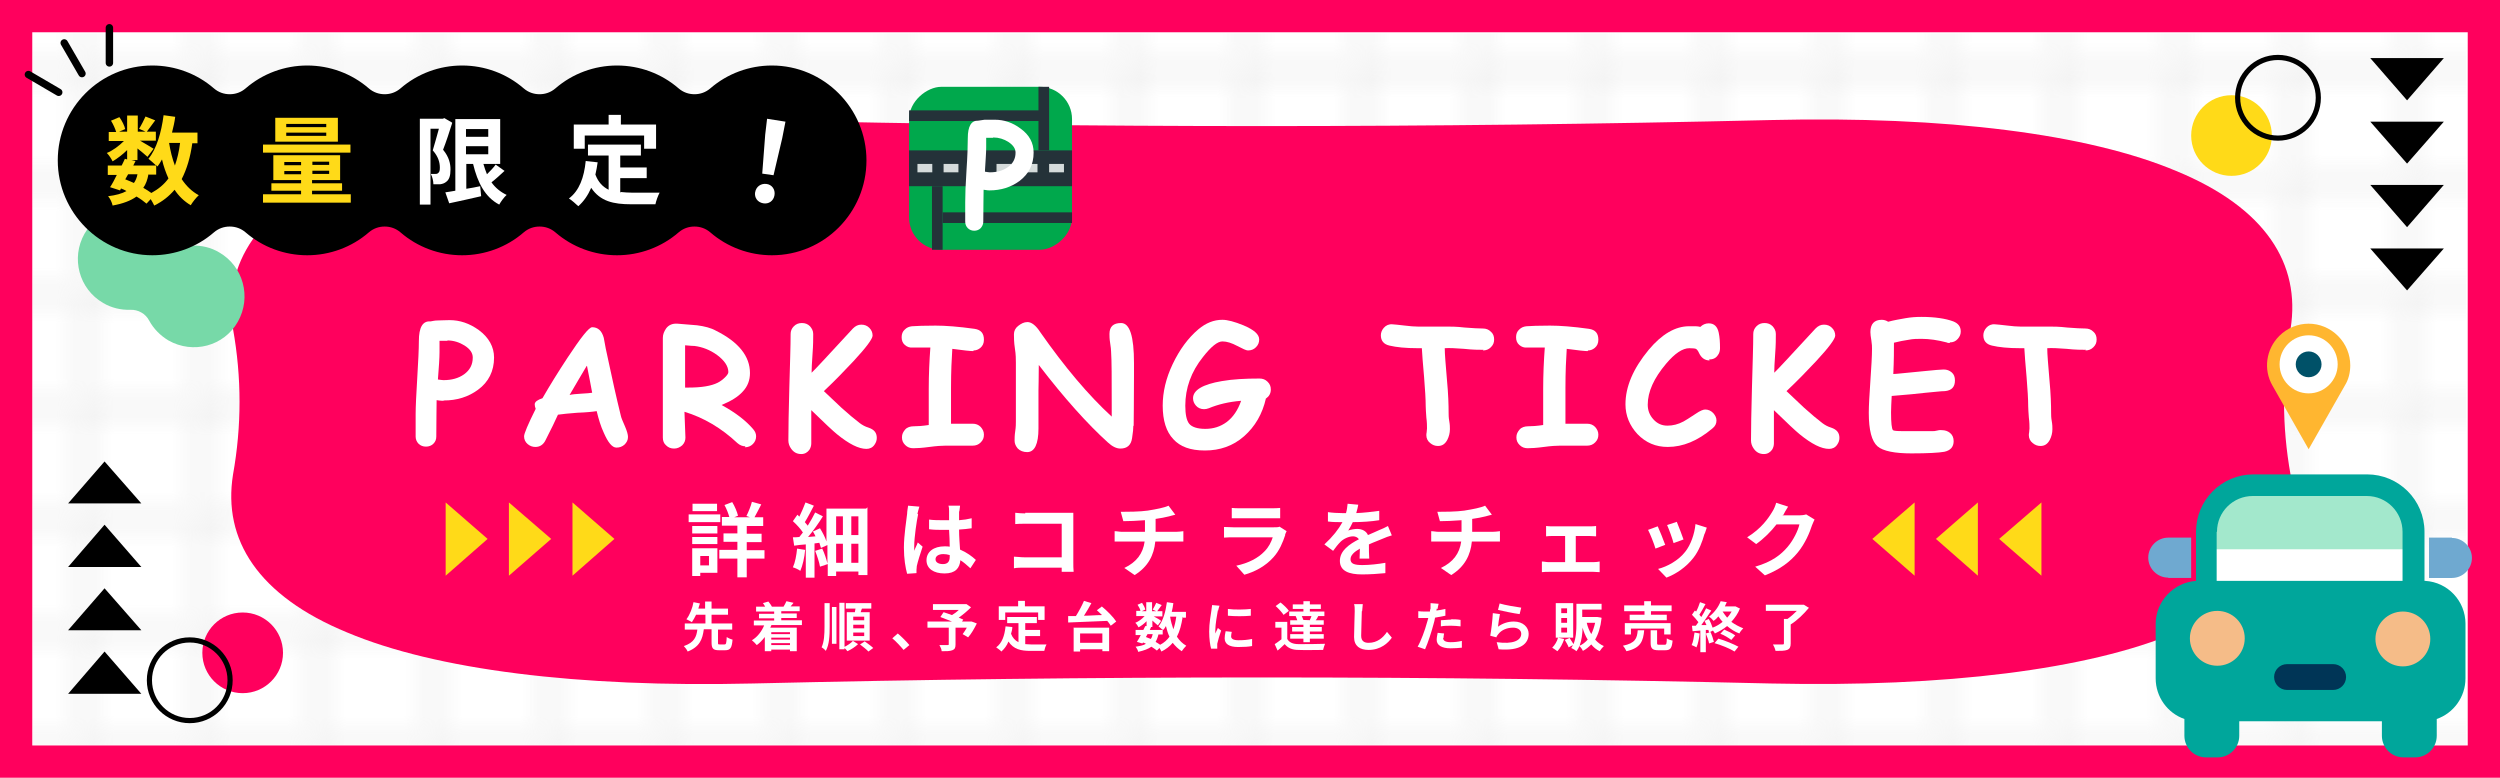 <?xml version="1.0" encoding="UTF-8"?>
<svg xmlns="http://www.w3.org/2000/svg" xmlns:xlink="http://www.w3.org/1999/xlink" viewBox="0 0 77.47 24.1">
  <defs>
    <style>
      .cls-1, .cls-2, .cls-3, .cls-4, .cls-5 {
        fill: none;
      }

      .cls-6 {
        fill: #003556;
      }

      .cls-7 {
        fill: #a3e8cc;
      }

      .cls-8 {
        fill: #d5dbdb;
      }

      .cls-2 {
        stroke-miterlimit: 10;
        stroke-width: .1px;
      }

      .cls-2, .cls-3 {
        stroke: #ccc;
      }

      .cls-3 {
        stroke-width: .03px;
      }

      .cls-9 {
        fill: #ff005d;
      }

      .cls-10 {
        fill: #243239;
      }

      .cls-11 {
        fill: #00a84c;
      }

      .cls-4 {
        stroke-width: .23px;
      }

      .cls-4, .cls-5 {
        stroke: #000;
        stroke-linecap: round;
        stroke-linejoin: round;
      }

      .cls-12 {
        isolation: isolate;
      }

      .cls-5 {
        stroke-width: .16px;
      }

      .cls-13 {
        clip-path: url(#clippath-2);
      }

      .cls-14 {
        clip-path: url(#clippath-5);
      }

      .cls-15 {
        fill: #77d9a8;
      }

      .cls-16 {
        fill: #fff;
      }

      .cls-17 {
        fill: #ffb630;
      }

      .cls-18 {
        fill: url(#_新規パターンスウォッチ_1);
      }

      .cls-19 {
        fill: #f5bc88;
      }

      .cls-20 {
        mix-blend-mode: screen;
      }

      .cls-21 {
        fill: #00a69b;
      }

      .cls-22 {
        fill: #005168;
      }

      .cls-23 {
        clip-path: url(#clippath);
      }

      .cls-24 {
        fill: #ffda18;
      }

      .cls-25 {
        fill: #6fa9d0;
      }
    </style>
    <clipPath id="clippath">
      <rect class="cls-1" x=".03" width="77.44" height="23.57"/>
    </clipPath>
    <clipPath id="clippath-2">
      <rect class="cls-2" x="0" y="5.67" width="5.67" height="5.67"/>
    </clipPath>
    <clipPath id="clippath-5">
      <rect class="cls-2" x="0" y="0" width="5.67" height="5.67"/>
    </clipPath>
    <pattern id="_新規パターンスウォッチ_1" data-name="新規パターンスウォッチ 1" x="0" y="0" width="5.67" height="5.67" patternTransform="translate(-5033.76 774.73) scale(.6 .58)" patternUnits="userSpaceOnUse" viewBox="0 0 5.67 5.67">
      <g>
        <rect class="cls-1" x="0" y="0" width="5.67" height="5.67"/>
        <rect class="cls-2" x="5.67" y="5.67" width="5.67" height="5.67"/>
        <g>
          <g>
            <line class="cls-3" x1="4.25" y1="11.36" x2="4.25" y2="5.64"/>
            <line class="cls-3" x1="1.42" y1="5.64" x2="1.42" y2="11.36"/>
          </g>
          <g>
            <g class="cls-13">
              <line class="cls-3" x1="4.25" y1="5.69" x2="4.25" y2="-.02"/>
              <line class="cls-3" x1="1.42" y1="-.02" x2="1.42" y2="5.69"/>
            </g>
            <rect class="cls-2" x="0" y="5.67" width="5.67" height="5.67"/>
          </g>
        </g>
        <rect class="cls-2" x="-5.67" y="5.67" width="5.67" height="5.67"/>
        <g>
          <line class="cls-3" x1="11.36" y1="1.42" x2="5.64" y2="1.42"/>
          <line class="cls-3" x1="5.64" y1="4.25" x2="11.36" y2="4.25"/>
        </g>
        <g>
          <g>
            <line class="cls-3" x1="11.36" y1="1.42" x2="5.64" y2="1.42"/>
            <line class="cls-3" x1="5.64" y1="4.25" x2="11.36" y2="4.25"/>
          </g>
          <g>
            <line class="cls-3" x1="5.69" y1="1.42" x2="-.03" y2="1.42"/>
            <line class="cls-3" x1="-.03" y1="4.25" x2="5.69" y2="4.25"/>
          </g>
          <rect class="cls-2" x="5.67" y="0" width="5.67" height="5.67"/>
        </g>
        <g>
          <g>
            <line class="cls-3" x1="4.25" y1="11.36" x2="4.25" y2="5.64"/>
            <line class="cls-3" x1="1.42" y1="5.64" x2="1.42" y2="11.36"/>
          </g>
          <g>
            <line class="cls-3" x1="11.36" y1="1.42" x2="5.64" y2="1.42"/>
            <line class="cls-3" x1="5.64" y1="4.25" x2="11.36" y2="4.25"/>
          </g>
          <g>
            <line class="cls-3" x1="5.69" y1="1.42" x2="-.03" y2="1.42"/>
            <line class="cls-3" x1="-.03" y1="4.25" x2="5.69" y2="4.25"/>
            <line class="cls-3" x1="4.25" y1="5.69" x2="4.25" y2="-.02"/>
            <line class="cls-3" x1="1.42" y1="-.02" x2="1.42" y2="5.69"/>
          </g>
          <g>
            <line class="cls-3" x1=".03" y1="1.42" x2="-5.69" y2="1.42"/>
            <line class="cls-3" x1="-5.69" y1="4.25" x2=".03" y2="4.25"/>
          </g>
          <g>
            <g class="cls-14">
              <line class="cls-3" x1="4.25" y1=".03" x2="4.25" y2="-5.69"/>
              <line class="cls-3" x1="1.42" y1="-5.69" x2="1.42" y2=".03"/>
            </g>
            <rect class="cls-2" x="0" y="0" width="5.67" height="5.67"/>
          </g>
        </g>
        <g>
          <g>
            <line class="cls-3" x1="5.69" y1="1.42" x2="-.03" y2="1.42"/>
            <line class="cls-3" x1="-.03" y1="4.25" x2="5.69" y2="4.25"/>
          </g>
          <g>
            <line class="cls-3" x1=".02" y1="1.42" x2="-5.69" y2="1.42"/>
            <line class="cls-3" x1="-5.69" y1="4.25" x2=".02" y2="4.25"/>
          </g>
          <rect class="cls-2" x="-5.67" y="0" width="5.67" height="5.67"/>
        </g>
        <g>
          <line class="cls-3" x1=".03" y1="1.42" x2="-5.69" y2="1.42"/>
          <line class="cls-3" x1="-5.69" y1="4.25" x2=".03" y2="4.25"/>
        </g>
        <rect class="cls-2" x="5.67" y="-5.67" width="5.67" height="5.67"/>
        <g>
          <g>
            <line class="cls-3" x1="4.25" y1="5.69" x2="4.25" y2="-.02"/>
            <line class="cls-3" x1="1.42" y1="-.02" x2="1.42" y2="5.69"/>
          </g>
          <g>
            <line class="cls-3" x1="4.25" y1=".03" x2="4.25" y2="-5.69"/>
            <line class="cls-3" x1="1.42" y1="-5.69" x2="1.42" y2=".03"/>
          </g>
          <rect class="cls-2" x="0" y="-5.67" width="5.67" height="5.67"/>
        </g>
        <rect class="cls-2" x="-5.67" y="-5.67" width="5.67" height="5.67"/>
        <g>
          <line class="cls-3" x1="4.25" y1=".03" x2="4.25" y2="-5.69"/>
          <line class="cls-3" x1="1.42" y1="-5.69" x2="1.42" y2=".03"/>
        </g>
      </g>
    </pattern>
  </defs>
  <g class="cls-12">
    <g id="_レイヤー_2" data-name="レイヤー 2">
      <g id="_レイヤー_1-2" data-name="レイヤー 1">
        <g>
          <g>
            <rect class="cls-16" x=".5" y=".5" width="76.47" height="23.1"/>
            <path class="cls-9" d="M76.47,1v22.1H1V1h75.47M77.47,0H0v24.1h77.47V0h0Z"/>
          </g>
          <g class="cls-23">
            <rect class="cls-18" x="1.02" y="1.04" width="75.4" height="22.04"/>
            <path class="cls-9" d="M54.88,21.18c-10.52-.25-21.04-.25-31.56,0-5.42.13-9.83-.43-12.56-1.58-2.77-1.14-3.86-2.88-3.54-4.89.27-1.51.27-3.01,0-4.52-.32-2.01.77-3.75,3.54-4.89,2.73-1.15,7.15-1.7,12.56-1.58,10.52.25,21.04.25,31.56,0,5.42-.13,9.83.43,12.56,1.58,2.77,1.14,3.86,2.88,3.54,4.89-.27,1.51-.27,3.01,0,4.52.32,2.01-.77,3.75-3.54,4.89-2.73,1.15-7.15,1.7-12.56,1.58Z"/>
          </g>
          <g>
            <circle class="cls-24" cx="69.15" cy="4.2" r="1.25"/>
            <circle class="cls-5" cx="70.59" cy="3.03" r="1.25"/>
          </g>
          <path class="cls-15" d="M2.62,7.24c.43-.75,1.39-1.01,2.15-.58.25.15.46.36.6.62.11.21.34.34.58.33.29-.01.59.06.84.21.75.43,1.01,1.39.58,2.15s-1.39,1.01-2.15.58c-.25-.15-.46-.36-.6-.62-.11-.21-.34-.34-.58-.33-.29.01-.59-.06-.84-.21-.75-.43-1.01-1.39-.58-2.15Z"/>
          <g>
            <polygon points="74.59 3.11 75.73 1.8 73.45 1.8 74.59 3.11"/>
            <polygon points="74.59 5.07 75.73 3.77 73.45 3.77 74.59 5.07"/>
            <polygon points="74.59 7.04 75.73 5.73 73.45 5.73 74.59 7.04"/>
            <polygon points="74.59 9 75.73 7.7 73.45 7.7 74.59 9"/>
          </g>
          <g>
            <polygon points="3.24 20.19 2.11 21.5 4.38 21.5 3.24 20.19"/>
            <polygon points="3.24 18.23 2.11 19.53 4.38 19.53 3.24 18.23"/>
            <polygon points="3.24 16.26 2.11 17.57 4.38 17.57 3.24 16.26"/>
            <polygon points="3.24 14.3 2.11 15.6 4.38 15.6 3.24 14.3"/>
          </g>
          <g>
            <polygon class="cls-24" points="61.95 16.7 63.26 17.84 63.26 15.57 61.95 16.7"/>
            <polygon class="cls-24" points="59.99 16.7 61.29 17.84 61.29 15.57 59.99 16.7"/>
            <polygon class="cls-24" points="58.02 16.7 59.33 17.84 59.33 15.57 58.02 16.7"/>
          </g>
          <g>
            <polygon class="cls-24" points="15.11 16.7 13.81 15.57 13.81 17.84 15.11 16.7"/>
            <polygon class="cls-24" points="17.08 16.7 15.77 15.57 15.77 17.84 17.08 16.7"/>
            <polygon class="cls-24" points="19.04 16.7 17.74 15.57 17.74 17.84 19.04 16.7"/>
          </g>
          <g>
            <line class="cls-4" x1="2.54" y1="2.28" x2="1.99" y2="1.33"/>
            <line class="cls-4" x1="1.82" y1="2.86" x2=".88" y2="2.31"/>
            <line class="cls-4" x1="3.39" y1="1.95" x2="3.39" y2=".86"/>
          </g>
          <g>
            <path class="cls-16" d="M22.32,16.18h-.98v-.24h.98v.24ZM22.23,17.75h-.53v.1h-.25v-.86h.78v.76ZM21.45,16.3h.78v.23h-.78v-.23ZM21.45,16.64h.78v.22h-.78v-.22ZM22.22,15.84h-.76v-.23h.76v.23ZM21.7,17.23v.29h.27v-.29h-.27ZM23.69,17.31h-.55v.58h-.29v-.58h-.56v-.27h.56v-.25h-.43v-.26h.43v-.24h-.48v-.27h.23c-.03-.11-.09-.26-.15-.37l.24-.09c.08.13.15.3.18.42l-.12.05h.49l-.11-.04c.06-.12.14-.31.17-.44l.29.08c-.07.14-.15.29-.21.4h.27v.27h-.51v.24h.46v.26h-.46v.25h.55v.27Z"/>
            <path class="cls-16" d="M24.95,17.04c-.02.24-.08.49-.15.65-.05-.04-.16-.09-.23-.11.07-.15.11-.37.13-.58l.25.04ZM26.88,15.72v2.1h-.28v-.11h-.69v.14h-.26v-.37l-.24.08c-.02-.13-.09-.34-.15-.49l.22-.07c.07.15.13.33.16.46v-.57l-.2.09s-.03-.1-.05-.16l-.15.02v1.06h-.27v-1.03c-.13.01-.25.02-.36.04l-.04-.26c.06,0,.13,0,.2-.01.04-.05.07-.09.11-.14-.07-.11-.2-.25-.31-.35l.14-.2s.04.04.06.06c.07-.14.14-.31.19-.44l.26.1c-.09.17-.19.37-.28.51.03.04.07.08.09.11.09-.14.17-.29.23-.41l.24.12c-.13.21-.3.45-.46.64l.23-.02c-.02-.05-.05-.1-.08-.15l.22-.1c.08.13.16.28.2.41v-1.02h1.23ZM25.91,16v.58h.21v-.58h-.21ZM25.91,17.44h.21v-.59h-.21v.59ZM26.6,16h-.22v.58h.22v-.58ZM26.6,17.44v-.59h-.22v.59h.22Z"/>
            <path class="cls-16" d="M28.45,15.94c-.04.17-.12.72-.12.97,0,.05,0,.11,0,.16.03-.09.08-.17.11-.26l.15.13c-.07.21-.15.46-.18.6,0,.04-.01.09-.01.12,0,.03,0,.07,0,.1l-.29.02c-.05-.18-.1-.46-.1-.81,0-.38.08-.86.1-1.05,0-.07.02-.17.03-.25l.35.03c-.02.05-.05.18-.06.22ZM29.72,15.86c0,.06,0,.15,0,.26.14-.01.27-.03.39-.06v.31c-.12.02-.25.03-.39.04,0,.24.02.45.03.62.21.09.37.21.49.32l-.17.26c-.11-.1-.21-.19-.31-.25-.02.24-.15.41-.49.41s-.56-.15-.56-.41.22-.43.56-.43c.06,0,.11,0,.16.01,0-.16-.01-.34-.02-.52-.06,0-.12,0-.18,0-.15,0-.29,0-.44-.02v-.3c.14.02.29.02.44.02.06,0,.12,0,.18,0,0-.12,0-.23,0-.28,0-.04,0-.12-.02-.17h.36s-.01.11-.02.16ZM29.22,17.48c.15,0,.21-.08.21-.23v-.05c-.07-.02-.13-.03-.2-.03-.14,0-.24.06-.24.16,0,.1.1.15.23.15Z"/>
            <path class="cls-16" d="M31.77,15.89h1.27c.07,0,.18,0,.22,0,0,.06,0,.16,0,.23v1.3c0,.09,0,.22.01.3h-.37s0-.08,0-.13h-1.15c-.1,0-.24,0-.33.02v-.36c.09,0,.2.02.32.02h1.16v-1.04h-1.13c-.11,0-.24,0-.31.01v-.35c.09.01.22.02.31.02Z"/>
            <path class="cls-16" d="M35.58,15.82c.25-.04.51-.09.63-.15l.21.28c-.09.02-.15.04-.19.05-.12.03-.27.06-.42.08v.4h.63c.05,0,.17-.01.23-.02v.32c-.07,0-.15,0-.22,0h-.65c-.04.42-.22.78-.64,1.04l-.32-.22c.38-.18.58-.45.63-.82h-.69c-.08,0-.17,0-.24,0v-.32c.07,0,.15.02.23.02h.71v-.36c-.24.02-.51.03-.67.03l-.08-.29c.19,0,.58,0,.86-.04Z"/>
            <path class="cls-16" d="M39.83,16.57c-.08.24-.18.49-.37.7-.25.28-.58.45-.9.54l-.25-.28c.38-.08.68-.24.87-.44.14-.14.21-.29.26-.44h-1.22c-.06,0-.19,0-.29.01v-.33c.11,0,.21.01.29.01h1.25c.08,0,.15,0,.18-.02l.22.14s-.04.08-.05.11ZM38.43,15.75h.97c.08,0,.2,0,.27-.01v.32c-.07,0-.19,0-.28,0h-.96c-.08,0-.19,0-.26,0v-.32c.07.01.18.01.26.01Z"/>
            <path class="cls-16" d="M42.03,15.9c.24-.01.49-.04.71-.07v.29c-.24.04-.55.06-.82.06-.04.09-.09.18-.14.26.07-.03.2-.05.28-.05.15,0,.28.07.33.19.13-.06.24-.1.34-.15.1-.04.19-.08.28-.13l.12.29c-.08.02-.21.07-.3.11-.11.05-.26.1-.41.17,0,.14,0,.33.01.44h-.3c0-.08.01-.2.01-.31-.19.11-.29.21-.29.33,0,.14.12.18.37.18.21,0,.49-.03.71-.07v.32c-.18.02-.49.04-.72.04-.4,0-.69-.1-.69-.42s.3-.52.59-.67c-.04-.06-.11-.09-.18-.09-.14,0-.3.08-.39.17-.08.08-.15.17-.23.28l-.27-.2c.26-.24.44-.47.56-.69h-.03c-.1,0-.29,0-.42-.02v-.29c.13.02.31.03.44.03h.12c.03-.1.04-.2.05-.29l.33.03c-.01.06-.03.15-.06.25Z"/>
            <path class="cls-16" d="M45.39,15.82c.25-.04.51-.09.63-.15l.21.28c-.09.02-.15.04-.19.05-.12.03-.27.06-.42.08v.4h.63c.05,0,.17-.01.23-.02v.32c-.07,0-.15,0-.22,0h-.65c-.04.42-.22.78-.64,1.04l-.32-.22c.38-.18.58-.45.63-.82h-.69c-.08,0-.17,0-.24,0v-.32c.07,0,.15.02.23.02h.71v-.36c-.24.02-.51.03-.67.03l-.08-.29c.19,0,.58,0,.86-.04Z"/>
            <path class="cls-16" d="M48.11,16.31h1.15c.06,0,.14,0,.2-.01v.32c-.06,0-.14-.01-.2-.01h-.43v.81h.55c.07,0,.14-.01.19-.02v.33c-.05,0-.15-.01-.19-.01h-1.39c-.06,0-.14,0-.21.01v-.33c.07,0,.14.02.21.02h.51v-.81h-.39c-.05,0-.14,0-.2.01v-.32c.06.01.14.01.2.01Z"/>
            <path class="cls-16" d="M51.61,16.88l-.31.12c-.04-.14-.17-.47-.23-.58l.3-.11c.06.13.18.43.23.57ZM52.82,16.54c-.07.25-.17.52-.34.74-.23.3-.55.51-.84.62l-.26-.27c.28-.07.63-.26.84-.53.17-.21.29-.55.32-.86l.35.11c-.03.08-.04.13-.06.18ZM52.16,16.72l-.3.11c-.03-.12-.14-.43-.2-.56l.3-.1c.05.11.17.44.21.55Z"/>
            <path class="cls-16" d="M55.24,15.96s0,0,0,.01h.51c.08,0,.16-.01.22-.03l.26.16s-.06.12-.08.18c-.07.22-.21.56-.44.84-.24.29-.54.52-1.02.71l-.3-.27c.52-.15.8-.37,1.01-.62.17-.2.32-.5.36-.69h-.71c-.17.22-.39.44-.63.61l-.28-.21c.44-.27.66-.59.79-.81.04-.06.09-.18.11-.26l.37.12c-.06.09-.12.2-.15.26Z"/>
          </g>
          <g>
            <path class="cls-16" d="M22.45,19.97c.05,0,.06-.03.07-.23.04.03.13.07.18.08-.02.26-.07.33-.23.33h-.19c-.19,0-.23-.06-.23-.25v-.4h-.24c-.04.3-.12.54-.5.69-.02-.05-.08-.13-.12-.17.33-.11.39-.29.42-.51h-.39v-.19h.64v-.27h-.29c-.04.08-.08.16-.13.23-.04-.03-.13-.07-.17-.09.11-.14.19-.36.22-.53l.2.04c-.02.05-.03.1-.05.16h.21v-.22h.2v.22h.51v.19h-.51v.27h.64v.19h-.44v.4c0,.06,0,.06.06.06h.14Z"/>
            <path class="cls-16" d="M23.9,19.38s-.02.04-.03.07h.82v.73h-.21v-.05h-.58v.05h-.2v-.44c-.08.1-.16.19-.25.25-.03-.04-.1-.11-.15-.15.17-.1.3-.27.38-.46h-.32v-.15h.63v-.07h-.47v-.14h.47v-.07h-.56v-.15h.28s-.04-.08-.07-.11l.17-.05s.09.11.11.16h0s.37,0,.37,0h-.01c.03-.05.07-.12.09-.17l.22.05s-.06.08-.09.11h.28v.15h-.57v.07h.48v.14h-.48v.07h.64v.15h-.94ZM23.9,19.59v.06h.58v-.06h-.58ZM24.48,19.76h-.58v.06h.58v-.06ZM24.48,19.99v-.06h-.58v.06h.58Z"/>
            <path class="cls-16" d="M25.55,18.69h.16v.72c0,.29-.01.56-.12.76-.03-.04-.09-.09-.13-.11.08-.18.09-.4.09-.65v-.72ZM25.78,18.81h.14v1.14h-.14v-1.14ZM26.16,20.05c.1-.05.21-.12.27-.19l.16.1c-.08.08-.22.17-.33.22-.02-.03-.06-.07-.09-.1v.04h-.16v-1.44h.16v1.37ZM26.49,18.97s.01-.07.02-.11h-.3v-.17h.79v.17h-.29s-.03.07-.04.11h.28v.88h-.71v-.88h.24ZM26.78,19.11h-.34v.11h.34v-.11ZM26.78,19.36h-.34v.11h.34v-.11ZM26.78,19.6h-.34v.11h.34v-.11ZM26.79,19.87c.08.06.21.15.27.21l-.15.11c-.05-.06-.17-.15-.26-.22l.14-.09Z"/>
            <path class="cls-16" d="M27.65,19.78l.17-.15c.12.1.28.26.36.36l-.18.15c-.1-.12-.24-.27-.36-.37Z"/>
            <path class="cls-16" d="M30.27,19.32c-.08.16-.17.32-.27.43l-.17-.1c.04-.05.09-.13.13-.2h-.35v.52c0,.1-.02.15-.1.18-.08.03-.18.03-.33.03,0-.06-.04-.14-.07-.19.1,0,.22,0,.25,0,.03,0,.04,0,.04-.03v-.51h-.66v-.19h.76c-.12-.05-.26-.1-.36-.14l.1-.15c.08.03.17.06.26.09.07-.04.15-.1.21-.16h-.8v-.18h1.04s.14.1.14.1c-.11.11-.24.22-.38.32.05.02.1.04.14.06l-.04.06h.3s.16.06.16.06Z"/>
            <path class="cls-16" d="M31.76,19.96c.06,0,.12.01.19.01.09,0,.36,0,.48,0-.03.05-.06.14-.07.2h-.42c-.31,0-.53-.05-.69-.29-.05.13-.13.23-.22.31-.03-.04-.12-.1-.16-.13.18-.13.26-.36.29-.65l.21.02c0,.07-.02.14-.04.21.05.13.13.21.23.26v-.59h-.35v-.19h.92v.19h-.36v.21h.46v.19h-.46v.25ZM31.15,19.21h-.2v-.42h.6v-.17h.21v.17h.61v.42h-.2v-.23h-1.02v.23Z"/>
            <path class="cls-16" d="M34.14,18.79c.16.13.36.33.45.47l-.17.13s-.06-.1-.11-.15c-.44.02-.9.04-1.21.05v-.2c.06,0,.15,0,.24,0,.09-.14.19-.33.25-.47l.23.07c-.07.13-.15.27-.23.39.18,0,.37-.02.56-.02-.05-.05-.11-.1-.16-.15l.16-.12ZM33.26,19.45h1.11v.73h-.21v-.06h-.69v.07h-.2v-.73ZM33.47,19.63v.29h.69v-.29h-.69Z"/>
            <path class="cls-16" d="M36.65,19.11c-.04.25-.09.45-.18.62.08.12.17.21.29.28-.04.04-.11.12-.14.17-.11-.07-.2-.16-.28-.26-.09.11-.21.2-.35.27-.01-.03-.04-.07-.06-.11l-.08.08s-.1-.08-.17-.12c-.1.07-.23.12-.41.16-.01-.06-.05-.12-.08-.16.13-.02.24-.04.32-.09-.03-.02-.06-.03-.09-.04l-.02.03-.17-.05c.04-.06.08-.13.12-.21h-.16v-.16h.24s.04-.08.06-.12h.04s0-.15,0-.15c-.08.08-.17.15-.25.19-.02-.04-.06-.11-.1-.14.1-.04.21-.12.29-.21h-.26v-.16h.13c-.01-.06-.05-.13-.09-.19l.14-.06c.04.06.09.15.1.21l-.11.05h.14v-.28h.18v.28h.13l-.11-.05c.04-.06.08-.15.11-.21l.17.07c-.05.07-.1.14-.14.19h.16v.16h-.27c.08.04.2.11.23.14l-.1.14s-.11-.09-.17-.15v.2h-.11.07s-.04.09-.04.09h.4s-.1-.09-.13-.11c.14-.17.22-.45.26-.75l.2.03c-.01.09-.03.19-.05.27h.44v.18h-.09ZM35.51,19.74s.1.04.15.06c.03-.04.05-.09.06-.15h-.16l-.05.09ZM35.9,19.65c-.02.09-.05.17-.09.24.05.03.1.06.14.09.12-.06.22-.15.29-.25-.05-.1-.08-.21-.11-.33-.02.04-.05.08-.08.12,0,0-.01-.02-.02-.02v.16h-.13ZM36.26,19.11c.02.14.06.27.1.39.04-.11.07-.24.09-.39h-.19Z"/>
            <path class="cls-16" d="M37.74,18.91c-.02.11-.08.44-.08.61,0,.03,0,.07,0,.11.03-.06.05-.11.08-.17l.1.08c-.05.14-.1.32-.12.41,0,.03,0,.06,0,.08,0,.02,0,.04,0,.07h-.19c-.03-.1-.06-.3-.06-.53,0-.25.05-.53.07-.66,0-.05.02-.11.02-.16l.23.02s-.04.12-.04.15ZM38.15,19.72c0,.07.06.12.23.12.15,0,.27-.01.42-.04v.22c-.11.02-.24.03-.43.03-.29,0-.42-.1-.42-.27,0-.06.01-.13.03-.22l.19.02c-.01.05-.02.09-.02.14ZM38.76,18.87v.21c-.2.02-.5.02-.71,0v-.21c.2.03.54.02.71,0Z"/>
            <path class="cls-16" d="M39.89,19.8c.06.11.18.16.35.16.2,0,.59,0,.82-.01-.02.05-.05.14-.06.19-.21,0-.56.01-.76,0-.2,0-.33-.06-.43-.18-.07.06-.13.13-.22.2l-.09-.2c.07-.04.14-.1.21-.15v-.36h-.19v-.18h.37v.53ZM39.78,19.06c-.05-.08-.16-.2-.25-.28l.15-.11c.09.07.21.18.26.26l-.16.12ZM40.17,19.09h-.22v-.14h.44v-.08h-.33v-.14h.33v-.1h.2v.1h.34v.14h-.34v.08h.45v.14h-.23.04c-.03.06-.05.1-.08.13h.25v.14h-.43v.07h.37v.14h-.37v.08h.43v.14h-.43v.11h-.2v-.11h-.41v-.14h.41v-.08h-.35v-.14h.35v-.07h-.41v-.14h.22s-.03-.09-.05-.13h.02ZM40.59,19.21s.04-.08.05-.12h-.3s.04.09.05.12h-.04s.29.01.29.01h-.04Z"/>
            <path class="cls-16" d="M42.2,18.94c0,.18-.02.55-.02.76,0,.17.1.22.23.22.27,0,.45-.16.57-.34l.15.18c-.11.16-.34.38-.72.38-.27,0-.45-.12-.45-.4,0-.22.02-.66.02-.8,0-.08,0-.16-.02-.22h.27c0,.07-.02.16-.02.22Z"/>
            <path class="cls-16" d="M44.52,18.86s0,.04-.01.06c.09-.01.19-.03.28-.05v.21c-.1.02-.21.04-.32.06-.01.07-.03.14-.05.21-.06.23-.17.57-.26.77l-.23-.08c.1-.17.23-.52.29-.75.01-.04.03-.09.04-.14-.04,0-.08,0-.11,0-.08,0-.14,0-.2,0v-.21c.08.01.14.01.21.01.05,0,.1,0,.15,0,0-.04.01-.07.02-.09,0-.06,0-.13,0-.17l.25.02s-.03.12-.03.16ZM44.72,19.77c0,.07.05.13.23.13.11,0,.23-.01.35-.04v.21c-.1.01-.21.02-.35.02-.28,0-.43-.1-.43-.26,0-.08.02-.16.03-.22l.2.02s-.02.1-.02.14ZM44.97,19.19c.09,0,.19,0,.29.02v.2c-.09-.01-.19-.02-.29-.02-.11,0-.22,0-.32.02v-.19c.09,0,.21-.02.32-.02Z"/>
            <path class="cls-16" d="M46.42,19.42c.15-.11.32-.16.49-.16.29,0,.46.18.46.38,0,.3-.24.54-.93.48l-.06-.22c.5.07.76-.05.76-.26,0-.11-.1-.19-.25-.19-.19,0-.36.07-.46.2-.03.04-.05.06-.06.1l-.19-.05c.03-.16.07-.49.08-.7l.22.03c-.02.09-.05.29-.06.39ZM47.14,18.83l-.05.2c-.17-.02-.54-.1-.67-.13l.05-.2c.16.05.52.11.67.13Z"/>
            <path class="cls-16" d="M48.47,19.81c-.05.14-.12.28-.21.37-.04-.03-.11-.08-.16-.11.08-.08.15-.19.18-.31l.18.04ZM48.75,19.76h-.54v-1.07h.54v1.07ZM48.56,18.85h-.18v.15h.18v-.15ZM48.56,19.15h-.18v.15h.18v-.15ZM48.56,19.45h-.18v.15h.18v-.15ZM49.63,19.15c-.03.28-.1.5-.2.67.08.09.17.16.27.2-.04.04-.1.11-.13.16-.1-.05-.19-.12-.26-.21-.08.08-.16.15-.26.2-.02-.05-.07-.12-.11-.15-.02.06-.05.11-.09.16-.03-.03-.11-.08-.16-.1.02-.03.04-.06.05-.09l-.13.07c-.02-.06-.08-.16-.12-.23l.15-.06c.04.06.09.14.12.19.08-.19.09-.43.09-.63v-.62h.78v.18h-.6v.23h.47s.12.02.12.02ZM49.2,19.82c-.07-.11-.12-.23-.16-.37,0,.18-.03.39-.09.56.09-.04.18-.11.25-.19ZM49.17,19.3c.03.13.08.25.14.35.05-.1.09-.22.12-.35h-.25Z"/>
            <path class="cls-16" d="M50.95,19.53c-.03.33-.1.55-.55.65-.02-.05-.07-.13-.11-.17.39-.08.44-.23.46-.48h.21ZM50.95,18.94h-.62v-.18h.62v-.13h.21v.13h.64v.18h-.64v.11h.49v.17h-1.15v-.17h.46v-.11ZM51.57,19.66v-.18h-1.03v.18h-.19v-.35h1.42v.35h-.2ZM51.58,19.98c.06,0,.07-.03.07-.2.04.03.12.06.18.07-.02.24-.07.3-.23.3h-.21c-.19,0-.24-.06-.24-.23v-.39h.2v.39c0,.05,0,.06.07.06h.17Z"/>
            <path class="cls-16" d="M52.67,19.63c-.02.16-.05.32-.1.43-.04-.02-.11-.06-.15-.07.05-.1.07-.25.09-.39l.16.03ZM53.92,18.85c-.06.16-.16.3-.27.42.11.08.24.15.37.2-.04.04-.1.11-.12.16-.14-.05-.26-.13-.38-.23-.12.1-.25.17-.38.23-.01-.02-.03-.06-.06-.09l-.12.06s-.01-.05-.02-.08h-.08v.69h-.17v-.67l-.24.02-.02-.17h.12s.05-.07.08-.11c-.05-.07-.13-.16-.2-.23l.09-.13s.03.02.04.03c.05-.09.09-.2.12-.29l.17.06c-.06.11-.13.24-.19.33.02.02.04.05.06.07.06-.09.11-.19.15-.27l.16.07c-.09.14-.21.31-.31.45h.16s-.04-.09-.06-.13l.13-.06c.05.08.09.18.12.27.11-.04.21-.1.31-.18-.05-.05-.09-.11-.13-.17-.04.05-.09.1-.15.14-.03-.04-.09-.1-.14-.13.18-.14.3-.32.36-.48l.19.03s-.04.08-.06.13h.33s.12.06.12.06ZM53.01,19.59c.04.09.08.22.1.3l-.15.05c-.01-.08-.06-.21-.1-.31l.14-.04ZM53.25,19.79c.21.06.47.17.62.25l-.12.15c-.14-.09-.41-.2-.62-.26l.12-.14ZM53.43,19.51c.12.05.26.12.34.18l-.12.14c-.08-.06-.22-.15-.34-.19l.11-.12ZM53.38,18.95c.04.06.09.13.14.19.06-.06.1-.12.14-.19h-.29Z"/>
            <path class="cls-16" d="M56.05,18.84c-.15.18-.36.39-.56.51v.59c0,.11-.03.17-.11.2-.08.03-.2.03-.36.03-.01-.06-.05-.15-.08-.2.12,0,.25,0,.29,0,.04,0,.05,0,.05-.04v-.75h.11c.1-.07.2-.16.29-.25h-.96v-.19h1.18s.16.1.16.1Z"/>
          </g>
          <g class="cls-20">
            <g>
              <path class="cls-16" d="M13.74,12.42s-.1,0-.21-.02c0,.23-.01.61-.01,1.13,0,.09-.03.16-.09.22-.06.06-.14.09-.23.09s-.17-.03-.23-.09-.09-.14-.09-.22v-.69c0-.25.02-.63.05-1.13.03-.51.05-.89.05-1.14,0-.43.12-.63.36-.61.06-.01.13-.03.23-.03s.22-.01.36-.01c.32,0,.62.1.91.31.31.23.47.52.47.85,0,.42-.17.76-.5,1-.3.22-.65.33-1.06.33ZM13.86,10.56c-.05,0-.1,0-.14,0-.04,0-.07,0-.1,0,0,.08,0,.19,0,.35,0,.18-.02.47-.05.85.08.01.14.02.17.02.26,0,.47-.06.64-.18.18-.13.27-.3.27-.52,0-.14-.08-.26-.25-.37-.16-.1-.34-.16-.53-.16Z"/>
              <path class="cls-16" d="M19.1,13.87c-.13,0-.26-.16-.39-.46-.09-.19-.16-.42-.22-.67-.12.02-.32.04-.6.05-.26.02-.46.04-.6.06-.08.18-.21.45-.4.82-.07.12-.17.18-.3.18-.09,0-.17-.03-.24-.09-.07-.06-.11-.14-.11-.24,0-.08.12-.37.36-.85-.02-.05-.03-.1-.03-.14,0-.08.09-.14.24-.19.23-.4.49-.82.78-1.26.41-.62.66-.94.76-.94.18,0,.3.11.36.33.03.18.08.44.16.79.1.47.22,1.02.37,1.63.01.05.05.15.13.33.06.14.09.25.09.32,0,.1-.04.17-.11.24-.07.06-.15.09-.24.09ZM18.18,11.34c-.13.22-.31.52-.53.9.07-.02.19-.03.35-.04.18-.01.3-.02.35-.03-.04-.21-.09-.49-.16-.83Z"/>
              <path class="cls-16" d="M23.1,13.83c-.09,0-.17-.03-.25-.1-.5-.47-1.05-.79-1.64-.97.02.48.03.74.03.8,0,.09-.03.17-.1.24-.07.06-.15.1-.25.1s-.18-.03-.25-.1c-.07-.06-.1-.14-.1-.24,0-.12,0-.31,0-.55,0-.25,0-.43,0-.55v-1.99c0-.11.04-.2.1-.29.08-.11.2-.16.35-.15.4.03.6.05.61.05.23.03.43.08.59.17.7.35,1.05.79,1.05,1.31,0,.22-.07.41-.22.57-.15.17-.37.3-.66.42.44.24.76.49.98.75.06.07.09.14.09.22,0,.09-.03.17-.1.24s-.15.1-.25.1ZM21.52,10.72s-.11,0-.29-.02v1.31s.08,0,.11,0c.4,0,.7-.05.9-.15.08-.04.16-.1.23-.17s.1-.12.1-.16c0-.18-.12-.36-.35-.53-.22-.16-.46-.25-.7-.28Z"/>
              <path class="cls-16" d="M25.14,12.7v1.04c0,.07-.02.14-.06.2-.06.08-.14.13-.25.13-.13,0-.23-.05-.31-.16-.06-.08-.09-.17-.09-.26,0-.37.01-.91.03-1.65.02-.73.04-1.28.04-1.65,0-.09.03-.17.1-.24.07-.07.15-.1.25-.1s.18.03.25.1c.06.07.1.14.1.24,0,.15,0,.35-.02.6-.02.29-.03.49-.03.6.12-.11.54-.57,1.28-1.37.08-.08.16-.12.26-.12s.18.03.25.1c.07.07.1.15.1.24,0,.1-.2.37-.59.79-.29.31-.59.62-.92.93.18.17.36.34.54.51.21.19.4.35.57.48.08.06.17.11.27.14.18.06.26.16.26.32,0,.07-.02.14-.07.21-.06.09-.15.13-.25.13-.24,0-.54-.15-.92-.46-.11-.09-.38-.34-.79-.74Z"/>
              <path class="cls-16" d="M30.16,10.88c-.08,0-.29-.02-.65-.07-.02.3-.04.71-.04,1.21v1.11c.22,0,.44,0,.67,0,.1,0,.18.03.25.1.06.07.1.14.1.24s-.03.17-.1.24-.15.1-.25.1c-.09,0-.24,0-.42,0-.19,0-.33,0-.42,0-.11,0-.28.01-.5.04s-.39.04-.5.04c-.1,0-.18-.03-.25-.1s-.1-.14-.1-.24.04-.17.1-.24.16-.1.26-.1c.12,0,.28-.01.47-.04,0-.19,0-.57,0-1.12,0-.45.02-.87.05-1.28h-.54c-.1.01-.18-.02-.25-.08s-.1-.14-.1-.24.03-.18.1-.24c.06-.06.13-.09.22-.1.14-.01.38-.02.73-.02.31,0,.71.03,1.21.1.2.03.29.14.29.34,0,.11-.04.19-.11.25-.06.05-.13.08-.21.08Z"/>
              <path class="cls-16" d="M35.12,13.19c0,.08-.01.21-.04.39-.03.21-.15.32-.36.32-.12,0-.25-.06-.39-.19-.63-.57-1.35-1.37-2.14-2.4,0,.43-.01.69-.01.79,0,.13,0,.33,0,.59,0,.26,0,.46,0,.59,0,.48-.12.73-.35.73-.12,0-.22-.04-.29-.11-.06-.07-.1-.15-.1-.24,0-.07,0-.17.02-.3s.02-.23.02-.3c0-.1,0-.24,0-.44,0-.19,0-.34,0-.44,0-.1,0-.26,0-.47,0-.21,0-.36,0-.47,0-.1,0-.25-.03-.44s-.03-.34-.03-.44.04-.19.13-.26.18-.12.29-.12c.12,0,.26.1.4.32.75,1.07,1.48,1.94,2.21,2.61,0-.05,0-.18,0-.38,0-.81,0-1.36-.02-1.64,0-.05-.01-.14-.03-.27-.02-.12-.02-.21-.02-.27,0-.23.12-.34.36-.34.27,0,.4.41.4,1.24,0,.02,0,.15,0,.39,0,.84-.01,1.35-.01,1.56Z"/>
              <path class="cls-16" d="M39.23,12.34c-.11.49-.34.88-.68,1.18-.34.3-.75.44-1.21.44s-.77-.12-.98-.35c-.22-.23-.33-.58-.33-1.04,0-.42.1-.85.31-1.29.21-.44.47-.8.8-1.08.23-.19.47-.29.74-.29.16,0,.38.06.65.17.33.14.49.28.49.44,0,.09-.03.17-.1.24s-.15.1-.25.1c-.05,0-.16-.05-.33-.14-.17-.09-.32-.14-.46-.14-.15,0-.35.16-.6.48-.37.46-.55.97-.55,1.51,0,.27.04.46.12.56.08.1.25.16.5.16s.47-.07.66-.21c.2-.15.35-.37.45-.66-.38.03-.71.11-1,.23-.05.02-.1.03-.15.03-.1,0-.19-.04-.25-.11-.06-.07-.09-.14-.09-.23,0-.25.3-.43.89-.53.34-.06.73-.08,1.17-.08.1,0,.18.03.25.1s.1.14.1.24c0,.12-.05.21-.15.28Z"/>
              <path class="cls-16" d="M45.97,10.84c-.13,0-.33,0-.6-.03-.26-.02-.46-.03-.6-.02,0,.19.03.52.07,1,.04.42.05.76.05,1.01,0,.06,0,.14.02.25s.02.19.02.25c0,.12-.03.23-.08.33-.07.13-.16.19-.29.19-.09,0-.17-.03-.24-.09-.08-.06-.12-.15-.12-.24,0-.02,0-.06.01-.1,0-.05.01-.08.01-.11,0-.08,0-.19-.02-.34-.01-.15-.02-.27-.02-.35,0-.22-.02-.52-.05-.9-.04-.43-.06-.73-.07-.9h-.13c-.37,0-.66-.03-.87-.08-.18-.04-.27-.15-.27-.32,0-.08.03-.16.09-.23.07-.08.16-.12.27-.11.06,0,.19.02.39.04.16.02.29.03.39.03s.25,0,.45,0,.35,0,.45,0c.12,0,.31,0,.56.03.25.02.44.03.56.03.1,0,.18.03.25.1.07.06.1.14.1.24s-.03.17-.1.24c-.07.07-.15.1-.25.1Z"/>
              <path class="cls-16" d="M49.2,10.88c-.08,0-.29-.02-.65-.07-.02.3-.04.71-.04,1.21v1.11c.22,0,.44,0,.67,0,.1,0,.18.03.25.1.06.07.1.14.1.24s-.03.17-.1.24-.15.1-.25.1c-.09,0-.24,0-.42,0-.19,0-.33,0-.42,0-.11,0-.28.01-.5.04s-.39.04-.5.04c-.1,0-.18-.03-.25-.1s-.1-.14-.1-.24.04-.17.1-.24.16-.1.26-.1c.12,0,.28-.01.47-.04,0-.19,0-.57,0-1.12,0-.45.02-.87.05-1.28h-.54c-.1.01-.18-.02-.25-.08s-.1-.14-.1-.24.03-.18.1-.24c.06-.06.13-.09.22-.1.14-.01.38-.02.73-.02.31,0,.71.03,1.21.1.2.03.29.14.29.34,0,.11-.04.19-.11.25-.06.05-.13.08-.21.08Z"/>
              <path class="cls-16" d="M52.98,11.17c-.15,0-.26-.08-.33-.23-.03-.07-.07-.12-.1-.13-.02-.01-.09-.02-.2-.02-.21,0-.45.16-.72.48-.38.45-.57.87-.57,1.27,0,.18.06.33.18.46s.26.19.43.19.33-.04.5-.13c.06-.03.18-.11.38-.24.13-.09.23-.13.29-.13.1,0,.18.04.25.11.06.07.1.14.1.23,0,.1-.04.18-.13.25-.45.38-.91.57-1.38.57-.37,0-.68-.13-.94-.4-.24-.26-.37-.57-.37-.92,0-.55.24-1.11.72-1.69.41-.49.83-.73,1.25-.73.07,0,.14,0,.2,0s.11.01.15.02c.07-.07.16-.11.26-.11.17,0,.27.1.31.29.03.14.04.3.04.48,0,.08-.02.16-.07.22-.06.09-.15.13-.27.13Z"/>
              <path class="cls-16" d="M54.97,12.7v1.04c0,.07-.02.14-.06.2-.06.08-.14.13-.25.13-.13,0-.23-.05-.31-.16-.06-.08-.09-.17-.09-.26,0-.37.01-.91.03-1.65.02-.73.04-1.28.04-1.65,0-.09.03-.17.1-.24.07-.07.15-.1.25-.1s.18.03.25.1c.06.07.1.14.1.24,0,.15,0,.35-.02.6-.02.29-.03.49-.03.6.12-.11.54-.57,1.28-1.37.08-.08.16-.12.26-.12s.18.03.25.1c.07.07.1.15.1.24,0,.1-.2.37-.59.79-.29.31-.59.62-.92.93.18.17.36.34.54.51.21.19.4.35.57.48.08.06.17.11.27.14.18.06.26.16.26.32,0,.07-.02.14-.07.21-.06.09-.15.13-.25.13-.24,0-.54-.15-.92-.46-.11-.09-.38-.34-.79-.74Z"/>
              <path class="cls-16" d="M60.42,10.63s-.07,0-.1-.02c-.27-.07-.53-.11-.78-.11-.12,0-.26,0-.4.03-.14.02-.29.05-.45.09,0,.22,0,.54-.02.97.09,0,.41-.04.96-.09.31-.03.51-.05.6-.05.1,0,.18.03.25.09.07.06.1.14.1.25,0,.2-.1.31-.31.33-.13,0-.33.03-.59.05-.23.03-.59.06-1.06.1-.01.21-.02.38-.02.51,0,.32.02.51.06.55.02.02.12.03.31.03.1,0,.26,0,.46,0,.21,0,.36,0,.46,0,.03,0,.08,0,.15-.02s.11-.01.14-.01c.09,0,.18.03.24.08.08.06.12.15.12.26,0,.18-.1.29-.29.33-.17.03-.51.05-1.02.05s-.88-.07-1.05-.22c-.18-.16-.27-.5-.27-1.04,0-.22.02-.55.05-.99.03-.44.05-.77.05-.99,0-.06,0-.14-.02-.26-.02-.11-.03-.2-.03-.26,0-.25.12-.38.35-.38.07,0,.14.02.2.06.19-.05.37-.08.54-.11s.33-.04.49-.04c.41,0,.75.05.99.14.15.06.23.16.23.31,0,.09-.03.16-.09.23-.07.08-.15.11-.25.11Z"/>
              <path class="cls-16" d="M64.64,10.84c-.13,0-.33,0-.6-.03-.26-.02-.46-.03-.6-.02,0,.19.03.52.07,1,.04.42.05.76.05,1.01,0,.06,0,.14.02.25s.02.19.02.25c0,.12-.03.23-.08.33-.07.13-.16.19-.29.19-.09,0-.17-.03-.24-.09-.08-.06-.12-.15-.12-.24,0-.02,0-.06.01-.1,0-.05.01-.08.01-.11,0-.08,0-.19-.02-.34-.01-.15-.02-.27-.02-.35,0-.22-.02-.52-.05-.9-.04-.43-.06-.73-.07-.9h-.13c-.37,0-.66-.03-.87-.08-.18-.04-.27-.15-.27-.32,0-.08.03-.16.09-.23.07-.08.16-.12.27-.11.06,0,.19.02.39.04.16.02.29.03.39.03s.25,0,.45,0,.35,0,.45,0c.12,0,.31,0,.56.03.25.02.44.03.56.03.1,0,.18.03.25.1.07.06.1.14.1.24s-.03.17-.1.24c-.07.07-.15.1-.25.1Z"/>
            </g>
          </g>
          <g>
            <circle class="cls-9" cx="7.52" cy="20.23" r="1.25"/>
            <circle class="cls-5" cx="5.88" cy="21.08" r="1.25"/>
          </g>
          <path d="M4.72,2.03c.7,0,1.38.25,1.91.71.14.12.31.18.49.18s.35-.06.49-.18c.53-.46,1.21-.71,1.91-.71s1.38.25,1.91.71c.14.12.31.18.49.18s.35-.06.49-.18c.53-.46,1.21-.71,1.91-.71s1.38.25,1.91.71c.14.12.31.18.49.18s.35-.06.49-.18c.53-.46,1.21-.71,1.91-.71s1.38.25,1.91.71c.14.12.31.18.49.18s.35-.06.49-.18c.53-.46,1.21-.71,1.91-.71,1.61,0,2.93,1.32,2.93,2.94s-1.31,2.94-2.93,2.94c-.7,0-1.38-.25-1.91-.71-.14-.12-.31-.18-.49-.18s-.35.06-.49.18c-.53.46-1.21.71-1.91.71s-1.38-.25-1.91-.71c-.14-.12-.31-.18-.49-.18s-.35.06-.49.18c-.53.46-1.21.71-1.91.71s-1.38-.25-1.91-.71c-.14-.12-.31-.18-.49-.18s-.35.06-.49.18c-.53.46-1.21.71-1.91.71-.7,0-1.38-.25-1.91-.71-.14-.12-.31-.18-.49-.18s-.35.06-.49.18c-.53.46-1.21.71-1.91.71-1.61,0-2.93-1.32-2.93-2.94s1.31-2.94,2.93-2.94Z"/>
          <g>
            <path class="cls-24" d="M5.96,4.43c-.06.44-.17.81-.33,1.12.14.21.31.38.53.5-.08.07-.19.21-.25.31-.2-.12-.37-.28-.5-.48-.17.2-.37.36-.63.49-.02-.05-.07-.13-.11-.2l-.13.14c-.08-.07-.19-.15-.31-.22-.18.13-.42.22-.74.28-.02-.1-.08-.22-.14-.29.24-.03.43-.08.57-.16-.05-.03-.11-.06-.17-.08l-.03.06-.31-.1c.07-.1.14-.24.21-.38h-.28v-.29h.43c.04-.07.07-.15.1-.21l.07.02v-.29c-.14.14-.3.26-.45.35-.04-.08-.11-.19-.18-.26.18-.07.38-.22.53-.37h-.47v-.28h.23c-.03-.1-.09-.24-.16-.35l.26-.11c.08.11.16.27.18.37l-.19.08h.25v-.5h.33v.5h.24l-.2-.09c.07-.11.15-.27.2-.38l.3.12c-.09.13-.19.25-.26.35h.28v.28h-.49c.14.08.36.21.42.25l-.19.25c-.07-.06-.19-.17-.31-.26v.36h-.19l.13.03-.07.14h.71c-.07-.07-.18-.16-.24-.21.25-.3.4-.81.47-1.35l.36.05c-.02.17-.06.33-.1.49h.79v.33h-.17ZM3.89,5.56c.09.04.18.07.26.11.05-.07.09-.16.11-.27h-.29l-.09.16ZM4.6,5.4c-.03.17-.08.31-.16.42.09.05.18.11.25.16.22-.12.4-.27.53-.45-.08-.18-.15-.37-.2-.59-.04.08-.09.15-.14.22-.01-.01-.02-.03-.04-.04v.29h-.23ZM5.24,4.43c.04.25.1.49.18.7.07-.2.13-.44.16-.7h-.34Z"/>
            <path class="cls-24" d="M10.87,6.02v.26h-2.72v-.26h1.18v-.11h-.92v-.23h.92v-.1h-.86v-.77h2.07v.77h-.87v.1h.93v.23h-.93v.11h1.2ZM10.86,4.73h-2.71v-.25h2.71v.25ZM10.47,4.39h-1.94v-.74h1.94v.74ZM8.81,5.12h.52v-.1h-.52v.1ZM9.33,5.4v-.1h-.52v.1h.52ZM10.11,3.84h-1.24v.1h1.24v-.1ZM10.11,4.11h-1.24v.1h1.24v-.1ZM10.2,5.01h-.52v.1h.52v-.1ZM10.2,5.29h-.52v.1h.52v-.1Z"/>
            <path class="cls-16" d="M14.01,3.82c-.08.26-.19.59-.28.82.19.23.23.44.23.61,0,.2-.04.32-.14.39-.05.04-.11.06-.18.07-.06,0-.13,0-.21,0,0-.09-.03-.23-.08-.32.06,0,.1,0,.14,0,.03,0,.06,0,.09-.03.04-.03.05-.08.05-.17,0-.14-.04-.33-.22-.53.06-.19.13-.46.19-.67h-.26v2.35h-.33v-2.66h.71l.05-.02.24.14ZM15.63,5.3c-.13.12-.27.25-.4.35.12.17.28.3.47.39-.08.07-.18.21-.23.3-.44-.23-.67-.68-.81-1.26h-.21v.77c.14-.02.29-.05.43-.08l.03.31c-.34.08-.71.16-.99.22l-.12-.34c.09-.01.19-.03.31-.05v-2.22h1.39v1.39h-.52c.03.11.07.22.11.32.1-.1.2-.2.27-.3l.28.2ZM14.44,4v.24h.69v-.24h-.69ZM14.44,4.78h.69v-.25h-.69v.25Z"/>
            <path class="cls-16" d="M19.24,5.95c.11.01.22.02.34.02.16,0,.66,0,.86,0-.05.09-.11.26-.13.36h-.75c-.55,0-.96-.09-1.24-.51-.1.23-.23.42-.4.57-.06-.06-.21-.19-.29-.24.32-.24.47-.65.52-1.16l.37.04c-.02.13-.04.26-.07.38.09.24.23.38.41.47v-1.06h-.64v-.34h1.64v.34h-.64v.37h.82v.33h-.82v.45ZM18.13,4.61h-.35v-.75h1.08v-.3h.38v.3h1.09v.75h-.37v-.41h-1.84v.41Z"/>
          </g>
          <path class="cls-16" d="M23.4,5.96c.03-.18.18-.28.35-.26s.28.17.25.35c-.03.18-.18.28-.35.25-.17-.03-.28-.17-.25-.35ZM23.71,4.19l.06-.51.57.09-.1.51-.27,1.15-.35-.05.09-1.18Z"/>
          <g>
            <rect class="cls-19" x="67.79" y="18.76" width="2.15" height="2.37"/>
            <rect class="cls-19" x="73.31" y="18.76" width="2.15" height="2.37"/>
            <rect class="cls-6" x="70.16" y="19.55" width="2.75" height="2.37"/>
            <rect class="cls-16" x="68.49" y="16.51" width="6.19" height="1.96" rx=".92" ry=".92"/>
            <path class="cls-7" d="M70.13,14.99h2.92c.9,0,1.63.73,1.63,1.63v.4h-6.19v-.4c0-.9.73-1.63,1.63-1.63Z"/>
            <path class="cls-21" d="M75.13,18v-1.52c0-.99-.8-1.78-1.78-1.78h-3.52c-.99,0-1.78.8-1.78,1.78v1.52c-.69.05-1.25.63-1.25,1.33v1.69c0,.58.37,1.08.89,1.26v.52c0,.37.3.67.67.67h.36c.37,0,.67-.3.67-.67v-.45h4.42v.45c0,.37.3.67.67.67h.36c.37,0,.67-.3.67-.67v-.52c.52-.18.89-.68.89-1.26v-1.69c0-.71-.55-1.29-1.25-1.33ZM68.7,16.48c0-.62.5-1.11,1.11-1.11h3.53c.62,0,1.11.5,1.11,1.11v1.52h-5.76v-1.52ZM68.71,20.63c-.47,0-.85-.38-.85-.85s.38-.85.85-.85.85.38.85.85-.38.85-.85.85ZM72.3,21.38h-1.43c-.22,0-.4-.18-.4-.4s.18-.4.4-.4h1.43c.22,0,.4.18.4.4s-.18.4-.4.4ZM74.46,20.65c-.47,0-.85-.38-.85-.85s.38-.85.85-.85.85.38.85.85-.38.85-.85.85Z"/>
            <path class="cls-25" d="M75.98,16.66h-.71v1.25h.71c.34,0,.62-.28.62-.62s-.28-.62-.62-.62Z"/>
            <path class="cls-25" d="M67.19,17.91h.71v-1.25h-.71c-.34,0-.62.28-.62.62s.28.62.62.62Z"/>
          </g>
          <g>
            <rect class="cls-11" x="28.17" y="2.69" width="5.05" height="5.05" rx="1" ry="1" transform="translate(35.91 -25.48) rotate(90)"/>
            <rect class="cls-10" x="30.14" y="2.69" width="1.11" height="5.05" transform="translate(35.91 -25.48) rotate(90)"/>
            <g>
              <rect class="cls-10" x="32.18" y="2.69" width=".33" height="1.97"/>
              <rect class="cls-10" x="30.02" y="1.58" width=".33" height="4.03" transform="translate(33.78 -26.6) rotate(90)"/>
              <rect class="cls-10" x="28.88" y="5.77" width=".33" height="1.97"/>
              <rect class="cls-10" x="31.05" y="4.75" width=".33" height="4.01" transform="translate(37.97 -24.47) rotate(90)"/>
            </g>
            <g>
              <rect class="cls-8" x="28.43" y="5.08" width=".46" height=".26"/>
              <rect class="cls-8" x="29.24" y="5.08" width=".46" height=".26"/>
              <rect class="cls-8" x="30.06" y="5.08" width=".46" height=".26"/>
              <rect class="cls-8" x="30.88" y="5.08" width=".46" height=".26"/>
              <rect class="cls-8" x="31.69" y="5.08" width=".46" height=".26"/>
              <rect class="cls-8" x="32.51" y="5.08" width=".46" height=".26"/>
            </g>
          </g>
          <g>
            <path class="cls-17" d="M72.83,11.32c0,.22-.05.44-.17.63l-1.12,1.97-1.12-1.97c-.29-.5-.2-1.13.21-1.54.25-.25.58-.38.91-.38s.66.13.91.38c.25.25.38.58.38.91Z"/>
            <circle class="cls-16" cx="71.54" cy="11.29" r=".9"/>
            <circle class="cls-22" cx="71.54" cy="11.29" r=".4"/>
          </g>
          <g class="cls-20">
            <path class="cls-16" d="M30.66,5.9s-.08,0-.18-.02c0,.2-.01.53-.01.99,0,.08-.03.14-.08.2-.05.05-.12.08-.2.08s-.15-.03-.2-.08c-.05-.05-.08-.12-.08-.2v-.6c0-.22.01-.55.04-.99.03-.44.04-.78.04-1,0-.37.11-.55.32-.54.05-.01.12-.02.2-.03.09,0,.19,0,.32,0,.28,0,.55.09.79.27.28.2.41.45.41.75,0,.37-.15.66-.44.88-.26.19-.57.29-.93.29ZM30.77,4.27s-.09,0-.12,0c-.04,0-.07,0-.09,0,0,.07,0,.17,0,.3,0,.16-.02.41-.04.75.07.01.12.02.15.02.22,0,.41-.05.56-.16.16-.11.24-.26.24-.45,0-.12-.07-.23-.22-.33-.14-.09-.3-.14-.47-.14Z"/>
          </g>
        </g>
      </g>
    </g>
  </g>
</svg>